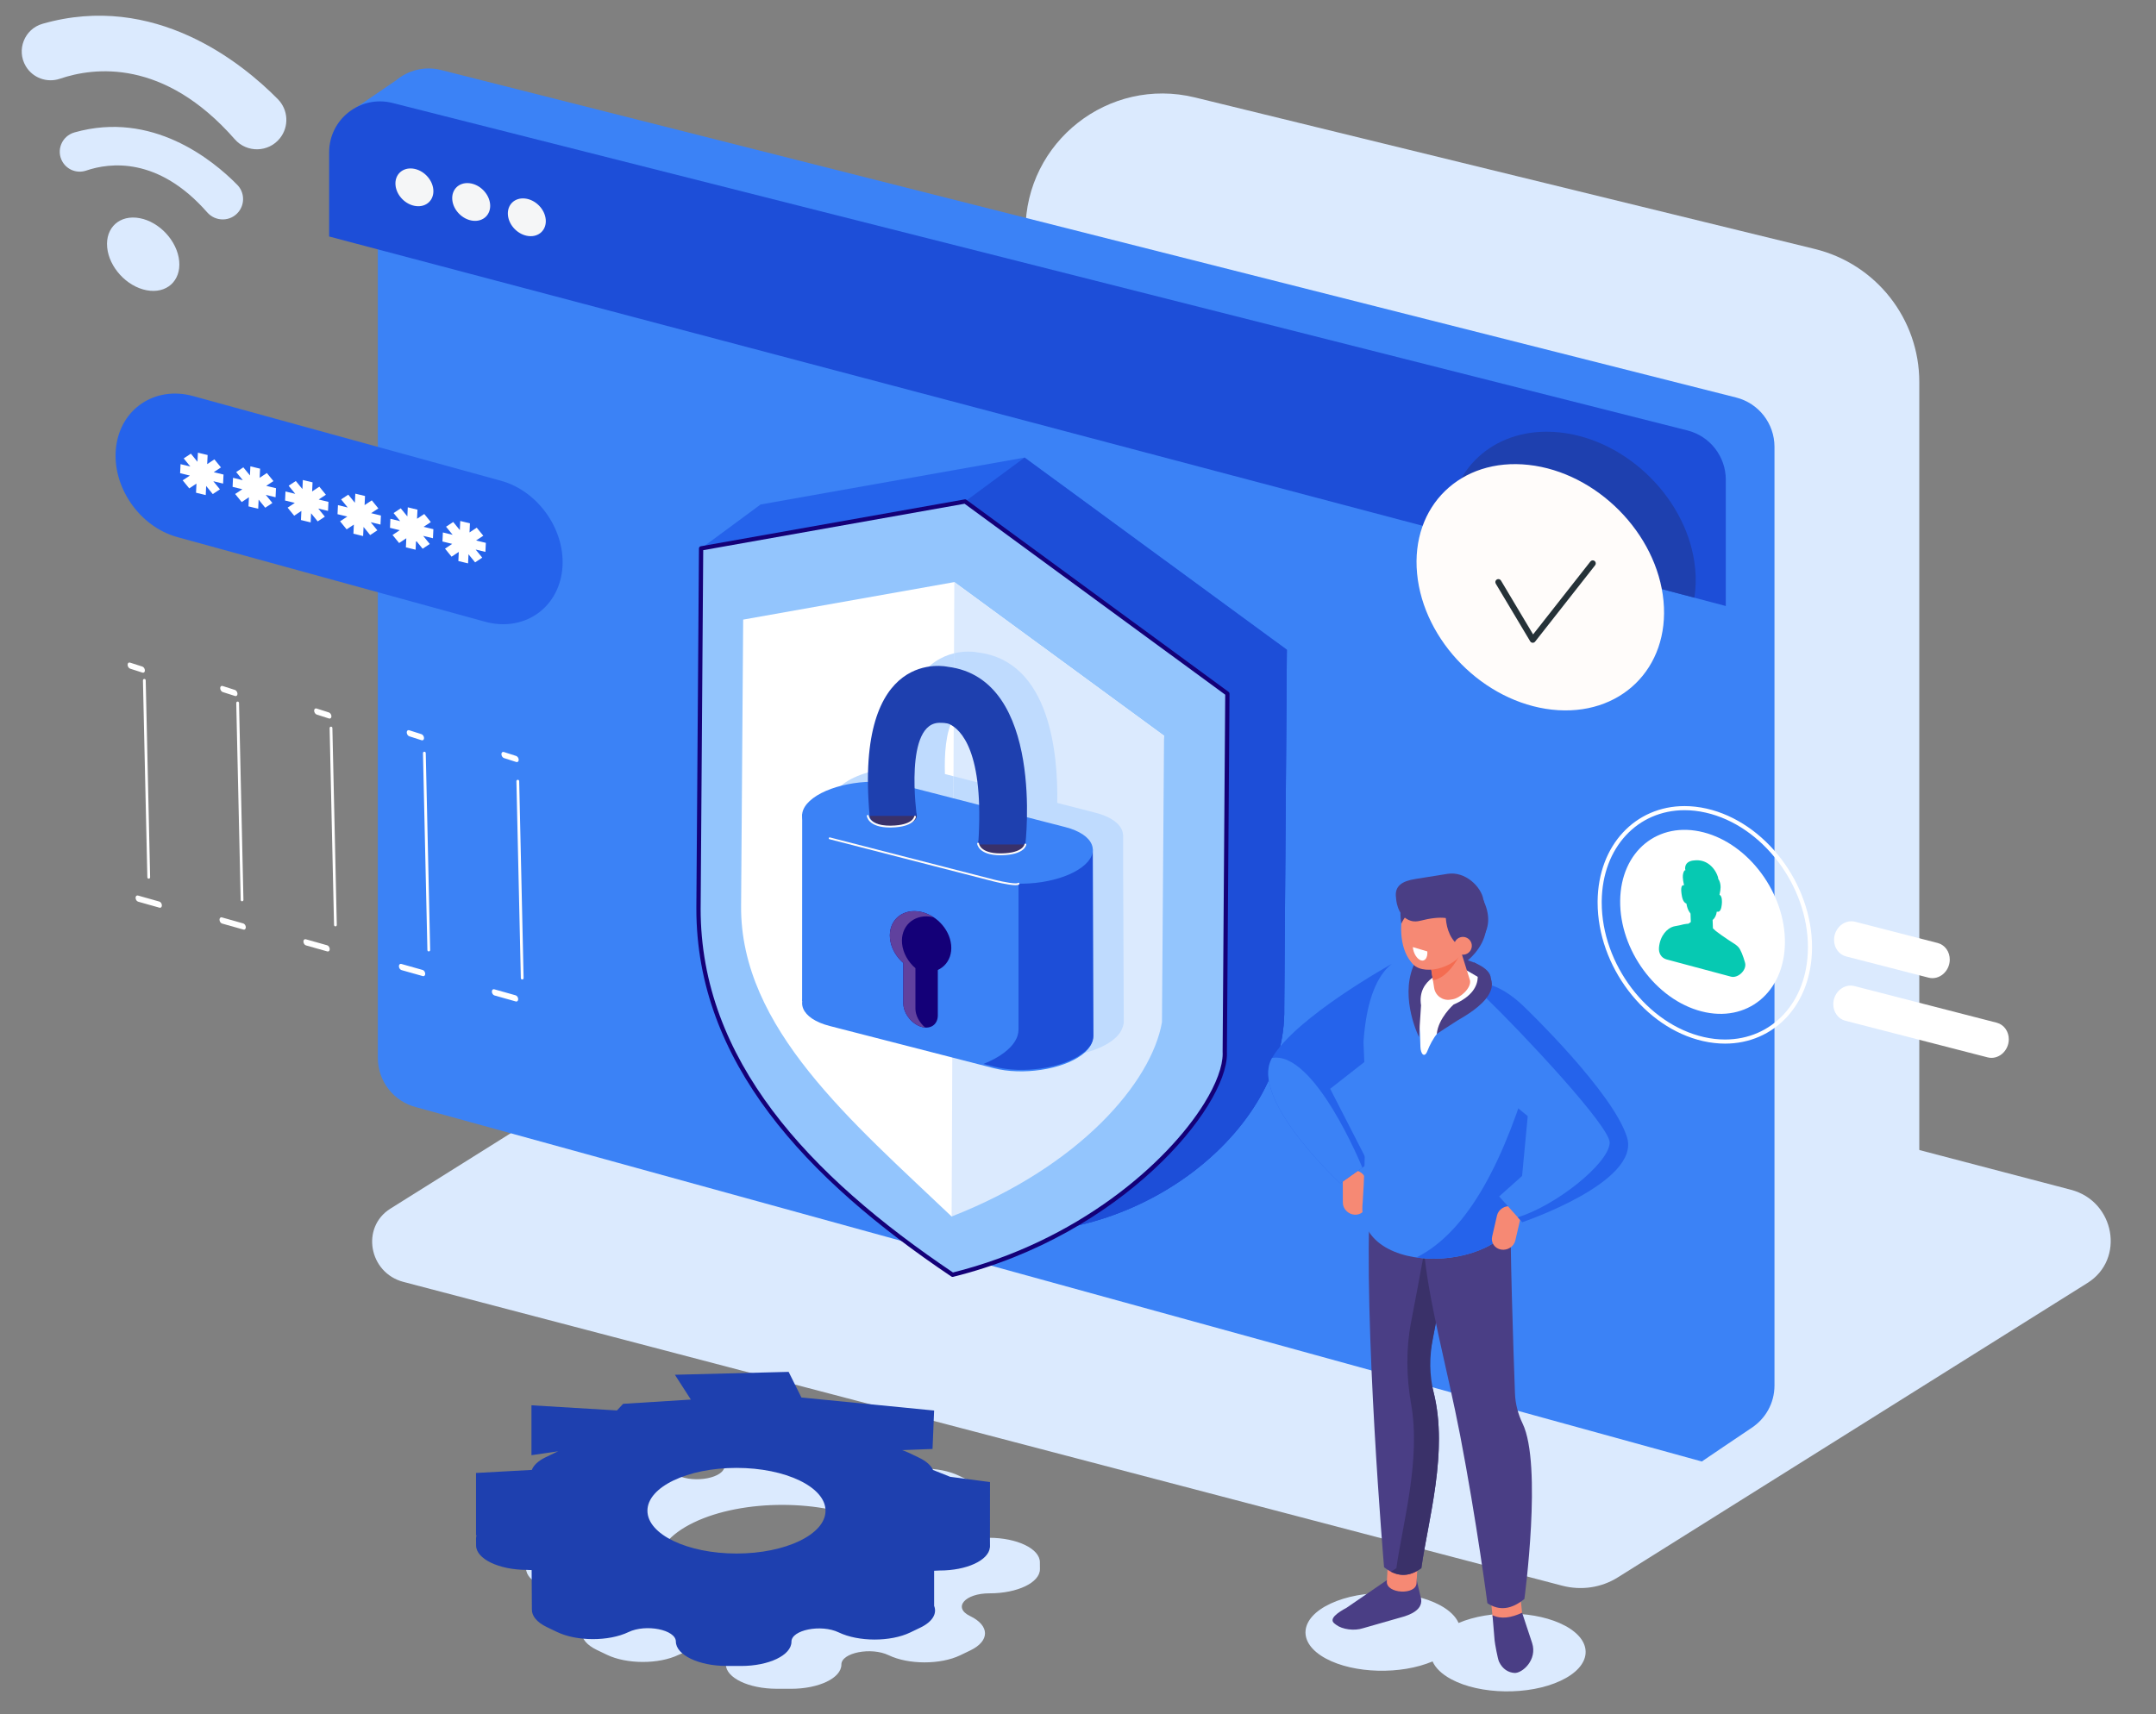 <?xml version="1.0" encoding="UTF-8"?>
<svg width="1119px" height="890px" viewBox="0 0 1119 890" version="1.1" xmlns="http://www.w3.org/2000/svg" xmlns:xlink="http://www.w3.org/1999/xlink">
    <rect x="0" y="0" width="1119" height="890" fill="#808080" stroke="none"/>
    <title>Infrastructure</title>
    <g id="Artboard" stroke="none" stroke-width="1" fill="none" fill-rule="evenodd">
        <g id="iStock-1204381639" transform="translate(-1140, -270)" fill-rule="nonzero">
            <path d="M2136.147,318.529 L1672.24,431.961 L1672.24,805.29 C1672.24,851.393 1715.44,885.305 1760.227,874.354 L2081.933,795.69 C2113.76,787.909 2136.147,759.389 2136.147,726.626 L2136.147,318.529" id="path3" fill="#dbeafe" transform="translate(1904.193, 597.476) scale(-1, 1) rotate(-180) translate(-1904.193, -597.476)"></path>
            <path d="M1950.773,730.521 L1349.387,888.222 C1331.429,892.93 1327.208,916.591 1342.6,926.242 L1610.84,1094.441 L2214.867,936.05 C2237.693,930.065 2243.053,899.978 2223.48,887.707 L1979.627,734.799 C1971.12,729.467 1960.693,727.921 1950.773,730.521" id="path4" fill="#dbeafe" transform="translate(1784.325, 911.864) scale(-1, 1) rotate(-180) translate(-1784.325, -911.864)"></path>
            <path d="M2041.067,857.911 L1368.973,1027.921 C1360.32,1030.113 1351.787,1027.759 1345.587,1022.588 L1321.951,1006.461 L1336.107,987.204 L1336.107,515.056 C1336.107,502.972 1344.32,492.428 1356.027,489.464 L2023.267,305.54 C2023.267,305.54 2043.253,319.111 2049.173,323.04 C2056.213,327.713 2060.987,335.7 2060.987,345.045 L2060.987,832.319 C2060.987,844.404 2052.787,854.947 2041.067,857.911" id="path5" fill="#3b82f6" transform="translate(1691.469, 667.14) scale(-1, 1) rotate(-180) translate(-1691.469, -667.14)"></path>
            <path d="M2035.72,322.633 L2035.72,388.189 C2035.72,400.274 2027.507,410.817 2015.8,413.779 L1343.707,583.791 C1327.028,588.01 1310.835,575.403 1310.835,558.201 L1310.835,514.461 L2035.72,322.633" id="path10" fill="#1d4ed8" transform="translate(1673.277, 453.622) scale(-1, 1) rotate(-180) translate(-1673.277, -453.622)"></path>
            <path d="M1364.893,366.166 C1365.4,360.784 1361.427,356.908 1356.013,357.511 C1350.587,358.114 1345.787,362.964 1345.28,368.346 C1344.76,373.728 1348.747,377.603 1354.16,377.002 C1359.573,376.399 1364.387,371.548 1364.893,366.166" id="path14" fill="#F5F6F7" transform="translate(1355.086, 367.256) scale(-1, 1) rotate(-180) translate(-1355.086, -367.256)"></path>
            <path d="M1394.373,373.765 C1394.88,368.384 1390.893,364.509 1385.48,365.111 C1380.067,365.712 1375.253,370.564 1374.747,375.945 C1374.24,381.328 1378.213,385.203 1383.64,384.601 C1389.053,383.999 1393.853,379.148 1394.373,373.765" id="path15" fill="#F5F6F7" transform="translate(1384.56, 374.856) scale(-1, 1) rotate(-180) translate(-1384.56, -374.856)"></path>
            <path d="M1423.24,381.719 C1423.76,376.336 1419.773,372.461 1414.36,373.063 C1408.947,373.665 1404.133,378.516 1403.627,383.897 C1403.12,389.28 1407.093,393.155 1412.507,392.553 C1417.933,391.951 1422.733,387.1 1423.24,381.719" id="path16" fill="#F5F6F7" transform="translate(1413.434, 382.808) scale(-1, 1) rotate(-180) translate(-1413.434, -382.808)"></path>
            <path d="M1233.004,398.412 C1233.976,388.08 1226.395,381.3 1216.073,383.268 C1205.751,385.236 1196.595,395.207 1195.624,405.538 C1194.653,415.87 1202.233,422.65 1212.555,420.683 C1222.877,418.715 1232.032,408.744 1233.004,398.412" id="path79" fill="#dbeafe" transform="translate(1214.314, 401.976) scale(-1, 1) rotate(-180) translate(-1214.314, -401.976)"></path>
            <path d="M1184.743,361.248 C1196.904,365.395 1222.023,368.622 1247.537,339.559 C1251.916,334.572 1259.697,334.66 1263.84,339.843 C1267.188,344.028 1266.889,350.054 1263.129,353.871 C1250.292,366.904 1218.885,392.471 1178.66,381.059 C1172.065,379.19 1168.964,371.648 1172.467,365.755 C1174.976,361.531 1180.092,359.664 1184.743,361.248" id="path80" fill="#dbeafe" transform="translate(1218.586, 359.902) scale(-1, 1) rotate(-180) translate(-1218.586, -359.902)"></path>
            <path d="M1171.132,314.796 C1188.712,320.781 1224.999,325.415 1261.843,283.372 C1268.116,276.212 1279.336,276.451 1285.28,283.885 C1290.128,289.948 1289.651,298.663 1284.201,304.191 C1265.612,323.047 1220.205,359.945 1162.076,343.313 C1152.668,340.62 1148.384,329.704 1153.384,321.291 C1157.011,315.187 1164.411,312.507 1171.132,314.796" id="path81" fill="#dbeafe" transform="translate(1219.949, 312.831) scale(-1, 1) rotate(-180) translate(-1219.949, -312.831)"></path>
            <path d="M1650.587,508.622 C1580.547,533.232 1532.84,620.264 1533.413,699.509 L1503.893,862.673 L1534.76,885.462 L1671.773,909.814 L1807.893,810.064 L1806.547,624.109 C1807.893,559.132 1728.427,498.725 1650.587,508.622" id="path82" fill="#2563eb" transform="translate(1655.893, 708.684) scale(-1, 1) rotate(-180) translate(-1655.893, -708.684)"></path>
            <path d="M1650.587,508.622 C1580.547,533.232 1532.84,620.264 1533.413,699.509 L1640.907,887.024 L1671.773,909.814 L1807.893,810.064 L1806.547,624.109 C1807.893,559.132 1728.427,498.725 1650.587,508.622" id="path83" fill="#1d4ed8" transform="translate(1670.651, 708.684) scale(-1, 1) rotate(-180) translate(-1670.651, -708.684)"></path>
            <path d="M1650.587,608.373 C1580.547,632.982 1532.84,720.014 1533.413,799.26 L1777.027,887.024 L1807.893,909.814 L1806.547,723.86 C1807.893,658.882 1728.427,598.476 1650.587,608.373" id="path84" fill="#1d4ed8" transform="translate(1670.651, 758.559) scale(-1, 1) rotate(-180) translate(-1670.651, -758.559)"></path>
            <path d="M1634.4,530.344 C1558.293,581.477 1501.96,642.256 1502.547,721.503 L1503.893,907.455 L1640.907,931.805 L1777.027,832.055 L1775.68,646.103 C1777.027,619.481 1723.067,552.335 1634.4,530.344" id="path85" fill="#93c5fd" transform="translate(1639.784, 731.075) scale(-1, 1) rotate(-180) translate(-1639.784, -731.075)"></path>
            <path d="M1634.4,530.342 L1635.027,531.265 C1597.227,556.658 1564.347,584.417 1540.96,615.569 C1517.573,646.728 1503.653,681.241 1503.64,720.301 C1503.64,720.698 1503.64,721.094 1503.653,721.49 L1504.987,906.522 L1640.627,930.628 L1775.907,831.494 L1774.56,646.109 L1774.56,646.045 C1774.587,645.74 1774.587,645.426 1774.587,645.106 C1774.6,638.649 1771.347,629.542 1765,619.313 C1755.48,603.953 1739.107,586.012 1716.947,569.91 C1694.787,553.805 1666.827,539.528 1634.133,531.42 L1634.4,530.342 L1635.027,531.265 L1634.4,530.342 L1634.667,529.266 C1678.667,540.178 1714.147,562.146 1738.653,584.833 C1750.907,596.178 1760.413,607.702 1766.88,618.144 C1773.347,628.594 1776.8,637.934 1776.813,645.106 C1776.813,645.462 1776.8,645.812 1776.787,646.157 L1775.68,646.101 L1776.787,646.093 L1778.133,832.045 C1778.133,832.401 1777.96,832.738 1777.68,832.949 L1641.56,932.7 C1641.32,932.88 1641.013,932.95 1640.707,932.897 L1503.693,908.546 C1503.173,908.452 1502.787,907.997 1502.773,907.461 L1501.427,721.509 C1501.427,721.106 1501.427,720.702 1501.427,720.301 C1501.427,680.7 1515.573,645.673 1539.187,614.236 C1562.8,582.793 1595.867,554.902 1633.787,529.421 C1634.04,529.248 1634.36,529.19 1634.667,529.266 L1634.4,530.342" id="path86" fill="#140078" transform="translate(1639.78, 731.074) scale(-1, 1) rotate(-180) translate(-1639.78, -731.074)"></path>
            <path d="M1633.907,572.195 C1582.547,621.164 1524.187,669.984 1524.64,733.361 L1525.72,882.077 L1635.307,901.552 L1744.16,821.777 L1725.467,726.321 C1725,662.944 1633.907,572.195 1633.907,572.195" id="path87" fill="#FFFFFF" transform="translate(1634.399, 736.873) scale(-1, 1) rotate(-180) translate(-1634.399, -736.873)"></path>
            <path d="M1633.907,572.195 L1635.307,901.552 L1744.16,821.777 L1743.08,673.059 C1737.64,642.032 1700.693,598.36 1633.907,572.195" id="path88" fill="#dbeafe" transform="translate(1689.033, 736.873) scale(-1, 1) rotate(-180) translate(-1689.033, -736.873)"></path>
            <path d="M2019.4,494.124 L1891.653,527.928 C1890.907,558.315 1912.56,580.291 1942.707,580.291 C1945.04,580.291 1947.427,580.159 1949.853,579.888 C1985.173,575.964 2016.493,544.34 2019.813,509.253 C2020.32,503.964 2020.16,498.9 2019.4,494.124" id="path92" fill="#1e40af" transform="translate(1955.87, 537.207) scale(-1, 1) rotate(-180) translate(-1955.87, -537.207)"></path>
            <path d="M1634.307,609.168 L1586.333,621.509 C1576.387,624.068 1571.387,629.084 1572.147,634.401 L1572.04,634.413 L1572.067,730.465 C1572.067,730.701 1572.067,730.94 1572.08,731.18 L1572.08,731.455 L1572.107,731.452 C1572.36,734.239 1574.173,737.121 1577.747,739.792 C1584.333,744.721 1595.267,747.744 1606.2,748.24 C1605.96,792.461 1622.88,804.576 1635.147,807.553 L1635,773.828 C1630.747,767.019 1630.12,754.655 1630.427,744.884 L1634.88,743.739 L1634.307,609.168" id="path93" fill="#bfdbfe" transform="translate(1603.593, 708.361) scale(-1, 1) rotate(-180) translate(-1603.593, -708.361)"></path>
            <path d="M1685.6,608.284 C1680.68,608.284 1675.853,608.813 1671.493,609.933 L1634.307,619.5 L1634.88,754.071 L1663.907,746.603 C1662.933,778.139 1653.213,786.203 1648.693,788.46 C1647.267,789.171 1644.893,789.221 1644.24,789.221 C1644.133,789.221 1644.08,789.22 1644.08,789.22 C1643.853,789.232 1643.64,789.239 1643.44,789.239 C1639.68,789.239 1636.96,787.283 1635,784.16 L1635.147,817.885 C1637.947,818.567 1640.52,818.769 1642.573,818.769 C1645.627,818.769 1647.573,818.324 1647.573,818.324 C1685.253,813.744 1689.187,764.923 1688.733,740.217 L1708.627,735.101 C1717.76,732.748 1722.733,728.315 1722.893,723.48 L1722.92,723.479 L1722.92,709.245 L1723.253,626.673 L1723.24,626.673 C1723.253,625.465 1722.947,624.233 1722.36,623.003 C1721.547,620.908 1719.867,618.805 1717.213,616.819 C1709.973,611.413 1697.547,608.284 1685.6,608.284" id="path94" fill="#bfdbfe" transform="translate(1678.78, 713.527) scale(-1, 1) rotate(-180) translate(-1678.78, -713.527)"></path>
            <path d="M2003.387,567.776 C2006.707,532.69 1980.773,507.429 1945.453,511.353 C1910.133,515.278 1878.813,546.901 1875.493,581.988 C1872.16,617.073 1898.107,642.334 1933.413,638.409 C1968.733,634.485 2000.067,602.861 2003.387,567.776" id="path95" fill="#FFFCFA" transform="translate(1939.439, 574.881) scale(-1, 1) rotate(-180) translate(-1939.439, -574.881)"></path>
            <path d="M2066.4,737.573 C2066.093,711.908 2046.707,696.029 2023.107,702.109 C1999.493,708.189 1980.6,733.921 1980.893,759.588 C1981.2,785.253 2000.587,801.132 2024.2,795.052 C2047.813,788.972 2066.707,763.239 2066.4,737.573" id="path116" fill="#FFFFFF" transform="translate(2023.647, 748.581) scale(-1, 1) rotate(-180) translate(-2023.647, -748.581)"></path>
            <path d="M2033.24,754.173 C2033.227,754.002 2033.2,753.849 2033.187,753.729 C2033.2,753.864 2033.227,754.014 2033.24,754.173 Z M2038.387,716.742 C2042.107,715.746 2046.733,720.261 2045.72,723.928 C2044.733,727.489 2043.44,730.738 2042.32,732.006 C2041.307,733.141 2040.053,733.904 2038.96,734.576 C2037.827,735.268 2036.36,736.286 2034.933,737.272 C2034.453,737.601 2033.973,737.933 2033.493,738.256 L2030.613,740.368 C2030.187,740.77 2029.76,741.173 2029.32,741.574 L2029.027,741.853 C2029,742.044 2029.013,742.264 2029.013,742.441 C2028.973,743.685 2028.92,744.926 2028.88,746.169 C2030.067,747.101 2030.8,748.646 2031.04,750.486 C2032.987,749.924 2033.44,752.445 2033.64,754.196 C2033.773,755.44 2033.96,758.529 2032.453,759.249 C2032.493,759.45 2032.52,759.641 2032.56,759.812 C2032.8,760.874 2033,761.965 2033.013,763.126 C2033.013,764.286 2032.813,765.529 2032.293,766.665 C2032.173,766.929 2032.013,767.205 2031.813,767.388 C2031.84,767.789 2031.72,768.269 2031.573,768.689 C2030.467,771.976 2028.187,774.561 2025.8,775.874 C2023.413,777.189 2020.933,777.361 2018.613,777.009 C2016.92,776.748 2014.653,775.884 2014.6,773.022 C2014.587,772.65 2014.667,772.314 2014.8,772.006 C2014.467,772.062 2014.227,771.797 2014.053,771.509 C2013.56,770.644 2013.387,769.501 2013.413,768.33 C2013.44,767.16 2013.667,765.953 2013.933,764.758 C2013.973,764.574 2014.013,764.368 2014.053,764.156 C2012.187,764.681 2012.533,761.132 2012.747,759.694 C2012.987,757.904 2013.52,755.257 2015.28,754.686 C2015.413,753.889 2015.573,753.097 2015.853,752.329 C2016.24,751.204 2016.787,750.262 2017.427,749.438 L2017.413,749.388 C2017.453,748.112 2017.493,746.836 2017.547,745.56 C2017.547,745.452 2017.573,745.249 2017.573,745.118 L2017.187,744.849 C2016.907,744.646 2016.64,744.445 2016.373,744.242 L2016.36,744.254 L2015.6,744.15 L2015.6,744.17 L2015.413,744.154 C2014.92,744.113 2014.4,744.024 2013.893,743.916 L2013.827,743.908 L2013.827,743.904 C2013.173,743.765 2012.507,743.594 2011.867,743.422 C2010.693,743.113 2009.507,743.044 2008.36,742.7 C2005.507,741.842 2001.64,738.304 2001.04,731.873 C2000.773,728.86 2002.267,726.468 2004.92,725.697 L2038.387,716.742" id="path117" fill="#06C9B2" transform="translate(2023.436, 746.885) scale(-1, 1) rotate(-180) translate(-2023.436, -746.885)"></path>
            <path d="M2145.693,766.532 L2102.88,777.556 C2097.427,778.962 2091.973,774.352 2091.907,768.263 C2091.853,764.088 2094.413,760.522 2098.16,759.558 L2140.973,748.535 C2146.44,747.128 2151.88,751.738 2151.96,757.827 C2152,762.002 2149.44,765.568 2145.693,766.532" id="path118" fill="#FFFFFF" transform="translate(2121.933, 763.045) scale(-1, 1) rotate(-180) translate(-2121.933, -763.045)"></path>
            <path d="M2091.506,809.646 L2091.506,809.646 C2091.467,805.471 2094.027,801.903 2097.773,800.94 L2171.613,781.927 C2177.08,780.52 2182.52,785.128 2182.6,791.219 C2182.64,795.392 2180.08,798.96 2176.333,799.924 L2102.493,818.938 C2097.027,820.343 2091.587,815.734 2091.506,809.646" id="path119" fill="#FFFFFF" transform="translate(2137.053, 800.432) scale(-1, 1) rotate(-180) translate(-2137.053, -800.432)"></path>
            <path d="M2079.4,737.771 L2078.333,737.784 C2078.173,723.723 2073.453,711.937 2065.773,703.667 C2058.107,695.397 2047.48,690.617 2035.347,690.613 C2031.8,690.613 2028.133,691.023 2024.373,691.875 C2009.707,695.193 1996.427,704.64 1986.827,717.288 C1977.227,729.932 1971.32,745.755 1971.32,761.732 C1971.32,761.987 1971.32,762.24 1971.32,762.492 C1971.493,776.555 1976.213,788.34 1983.88,796.612 C1991.56,804.881 2002.187,809.66 2014.32,809.664 C2017.853,809.664 2021.533,809.256 2025.293,808.403 C2039.96,805.084 2053.227,795.637 2062.84,782.989 C2072.44,770.345 2078.347,754.525 2078.347,738.548 C2078.347,738.295 2078.347,738.039 2078.333,737.781 L2079.4,737.771 L2080.467,737.76 C2080.48,738.021 2080.48,738.284 2080.48,738.548 C2080.48,755.053 2074.4,771.291 2064.533,784.28 C2054.667,797.265 2041.013,807.025 2025.76,810.483 C2021.853,811.369 2018.027,811.797 2014.32,811.797 C2001.613,811.801 1990.373,806.76 1982.32,798.063 C1974.253,789.367 1969.36,777.04 1969.187,762.519 C1969.187,762.257 1969.187,761.993 1969.187,761.732 C1969.187,745.225 1975.267,728.987 1985.133,715.997 C1994.987,703.012 2008.653,693.252 2023.893,689.795 C2027.813,688.908 2031.64,688.48 2035.347,688.48 C2048.04,688.476 2059.28,693.517 2067.347,702.215 C2075.413,710.911 2080.307,723.237 2080.467,737.759 L2079.4,737.771" id="path120" fill="#FFFFFF" transform="translate(2024.833, 750.139) scale(-1, 1) rotate(-180) translate(-2024.833, -750.139)"></path>
            <path d="M1500.44,1060.513 C1474.907,1072.789 1474.773,1092.629 1500.147,1104.829 C1525.52,1117.028 1566.773,1116.965 1592.307,1104.689 C1617.827,1092.415 1617.96,1072.575 1592.587,1060.376 C1567.227,1048.176 1525.96,1048.239 1500.44,1060.513 Z M1643.48,1056.232 L1643.48,1056.232 C1634.4,1060.601 1640.76,1068.04 1653.573,1068.02 C1668.08,1067.999 1679.8,1073.633 1679.747,1080.608 L1679.72,1084.196 C1679.68,1091.169 1667.893,1096.84 1653.387,1096.861 C1640.573,1096.881 1634.107,1104.339 1643.147,1108.68 C1653.36,1113.596 1653.307,1121.591 1643.027,1126.537 L1637.733,1129.083 C1627.44,1134.028 1610.827,1134.055 1600.6,1129.139 L1600.6,1129.137 C1591.573,1124.796 1576.067,1127.904 1576.027,1134.065 C1575.973,1141.039 1564.187,1146.709 1549.68,1146.732 L1542.213,1146.741 C1527.72,1146.764 1516,1141.128 1516.04,1134.156 C1516.08,1127.996 1500.613,1124.933 1491.533,1129.303 C1481.24,1134.249 1464.613,1134.275 1454.4,1129.359 L1449.133,1126.829 C1438.92,1121.913 1438.973,1113.919 1449.253,1108.972 C1458.333,1104.604 1451.973,1097.165 1439.16,1097.184 C1424.667,1097.207 1412.947,1091.571 1412.987,1084.597 L1413.013,1081.009 C1413.053,1074.036 1424.853,1068.365 1439.347,1068.343 L1439.347,1068.343 C1452.16,1068.324 1458.627,1060.867 1449.6,1056.524 L1449.6,1056.524 C1439.373,1051.609 1439.427,1043.615 1449.707,1038.668 L1455,1036.121 C1465.293,1031.176 1481.92,1031.151 1492.133,1036.065 C1501.173,1040.408 1516.68,1037.3 1516.72,1031.14 C1516.76,1024.167 1528.547,1018.497 1543.053,1018.475 L1550.52,1018.463 C1565.013,1018.441 1576.733,1024.076 1576.693,1031.051 C1576.653,1037.211 1592.12,1040.272 1601.2,1035.903 L1601.213,1035.901 C1611.493,1030.955 1628.12,1030.931 1638.333,1035.845 L1643.6,1038.376 C1653.827,1043.291 1653.773,1051.287 1643.48,1056.232" id="path121" fill="#dbeafe" transform="translate(1546.367, 1082.602) scale(-1, 1) rotate(-180) translate(-1546.367, -1082.602)"></path>
            <path d="M1522.253,1040.585 C1496.72,1040.585 1476.027,1050.536 1476.027,1062.812 C1476.027,1075.087 1496.72,1085.039 1522.253,1085.039 C1547.773,1085.039 1568.467,1075.087 1568.467,1062.812 C1568.467,1050.536 1547.773,1040.585 1522.253,1040.585 L1522.253,1040.585 Z M1653.8,1047.973 L1653.827,1077.684 L1633.147,1080.415 L1624.253,1083.963 C1623.213,1086.276 1620.84,1088.481 1617.107,1090.283 L1611.813,1092.828 C1610.68,1093.369 1609.467,1093.841 1608.213,1094.264 L1624,1094.872 L1624.827,1114.816 L1555.947,1121.58 L1549.32,1134.893 L1490.28,1133.393 L1498.56,1120.511 C1483.173,1119.556 1463.427,1118.307 1463.427,1118.307 L1460.2,1114.864 C1453.853,1115.213 1415.84,1117.537 1415.84,1117.537 L1415.84,1091.633 L1429.747,1093.656 C1429.32,1093.475 1428.88,1093.3 1428.48,1093.104 L1423.213,1090.573 C1419.333,1088.712 1416.947,1086.407 1416.027,1083.993 L1387.066,1082.409 L1387.066,1050.096 L1387.32,1050.047 C1387.16,1049.488 1387.053,1048.923 1387.066,1048.344 L1387.093,1044.755 C1387.133,1037.781 1398.92,1032.111 1413.427,1032.088 L1413.427,1032.088 C1414.293,1032.087 1415.12,1032.049 1415.933,1031.984 L1416.053,1011.629 L1416.067,1011.629 C1415.933,1008.305 1418.493,1004.957 1423.787,1002.412 L1429.08,999.867 C1439.373,994.921 1455.987,994.896 1466.213,999.811 C1475.24,1004.153 1490.747,1001.045 1490.787,994.885 C1490.84,987.912 1502.627,982.241 1517.133,982.22 L1524.587,982.208 C1539.093,982.187 1550.813,987.823 1550.773,994.796 C1550.733,1000.956 1566.2,1004.017 1575.28,999.648 L1575.28,999.648 C1585.573,994.701 1602.2,994.677 1612.413,999.592 L1617.68,1002.121 C1624.04,1005.184 1626.427,1009.441 1624.827,1013.412 L1624.827,1013.412 L1624.827,1031.639 C1625.733,1031.72 1626.667,1031.768 1627.653,1031.767 C1641.693,1031.744 1653.08,1037.028 1653.76,1043.691 L1653.8,1043.697 L1653.8,1044.044 L1653.827,1044.352 L1653.8,1047.941 L1653.8,1047.973" id="path122" fill="#1e40af" transform="translate(1520.446, 1058.551) scale(-1, 1) rotate(-180) translate(-1520.446, -1058.551)"></path>
            <path d="M1843.08,877.56 L1843.08,877.56 C1839.72,877.761 1836.973,880.581 1836.96,883.824 L1836.933,895.095 C1836.933,898.333 1839.667,900.819 1843.013,900.617 C1846.373,900.415 1849.12,897.595 1849.12,894.352 L1849.147,883.083 C1849.16,879.843 1846.427,877.359 1843.08,877.56" id="path133" fill="#f68974" transform="translate(1843.04, 889.089) scale(-1, 1) rotate(-180) translate(-1843.04, -889.089)"></path>
            <path d="M1862.253,884.327 C1862.253,884.327 1812.36,856.691 1800.213,835.563 C1788.08,814.435 1835.587,770.492 1835.587,770.492 L1850.227,780.884 L1830.387,819.569 L1870.067,850.645 L1862.253,884.327" id="path134" fill="#2563eb" transform="translate(1834.148, 827.409) scale(-1, 1) rotate(-180) translate(-1834.148, -827.409)"></path>
            <path d="M1952.387,1131.047 C1937.8,1138.921 1913.4,1139.5 1897.027,1132.524 C1895.56,1135.873 1892.36,1139.067 1887.387,1141.749 C1872.373,1149.86 1846.947,1150.232 1830.587,1142.583 C1814.227,1134.933 1813.147,1122.157 1828.16,1114.048 C1842.747,1106.173 1867.147,1105.595 1883.52,1112.569 C1885,1109.221 1888.187,1106.027 1893.16,1103.344 C1908.173,1095.233 1933.613,1094.861 1949.96,1102.511 C1966.32,1110.161 1967.4,1122.937 1952.387,1131.047" id="path135" fill="#dbeafe" transform="translate(1890.273, 1122.547) scale(-1, 1) rotate(-180) translate(-1890.273, -1122.547)"></path>
            <path d="M1901.84,786.005 C1901.84,786.005 1913.773,782.685 1913.76,776.559 C1913.747,770.433 1912.587,764.783 1912.587,764.783 L1872.467,773.233 L1876.627,789.793 L1901.84,786.005" id="path136" fill="#4A3E85" transform="translate(1893.113, 777.288) scale(-1, 1) rotate(-180) translate(-1893.113, -777.288)"></path>
            <path d="M1838.96,1099.936 L1861.147,1115.154 C1864.48,1116.231 1868.48,1116.447 1873.053,1115.107 C1875.107,1114.507 1875.48,1116.046 1875.307,1114.119 L1877.227,1105.952 C1879.093,1100.487 1874.773,1097.198 1868.52,1095.31 L1847.307,1089.243 C1842.907,1087.82 1836.72,1088.62 1833.533,1091.023 L1832.64,1091.703 C1829.467,1094.104 1834.253,1097.392 1838.96,1099.936" id="path137" fill="#4A3E85" transform="translate(1854.64, 1102.288) scale(-1, 1) rotate(-180) translate(-1854.64, -1102.288)"></path>
            <path d="M1875.2,1074.831 C1874.84,1068.499 1859.44,1069.375 1859.8,1075.707 L1860.973,1096.283 L1876.373,1095.408 L1875.2,1074.831" id="path138" fill="#f68974" transform="translate(1868.083, 1083.39) scale(-1, 1) rotate(-180) translate(-1868.083, -1083.39)"></path>
            <path d="M1877.693,879.323 C1871.213,874.507 1864.76,874.708 1858.347,879.833 C1858.347,879.833 1847.52,1007.085 1851.12,1072.441 L1899.667,1087.597 C1893.573,1047.524 1880.36,981.721 1880.36,981.721 C1894.44,948.737 1881.747,907.92 1877.693,879.323" id="path139" fill="#4A3E85" transform="translate(1875.027, 981.721) scale(-1, 1) rotate(-180) translate(-1875.027, -981.721)"></path>
            <path d="M1899.667,1087.595 L1886.053,1083.346 C1882.32,1059.603 1876.52,1028.564 1872.373,1007.066 C1869.68,993.058 1869.92,978.719 1872.373,964.667 C1877.493,935.469 1868.12,903.153 1864.733,879.321 C1863.773,878.607 1862.813,878.018 1861.853,877.523 C1867.12,874.803 1872.387,875.382 1877.693,879.321 C1881.293,904.742 1891.72,939.815 1884.107,970.462 C1881.84,979.595 1881.853,989.143 1883.653,998.381 C1887.96,1020.543 1895.493,1060.118 1899.667,1087.595" id="path140" fill="#3A3169" transform="translate(1880.76, 981.72) scale(-1, 1) rotate(-180) translate(-1880.76, -981.72)"></path>
            <path d="M1930.04,1092.906 C1930.693,1086.598 1915.347,1085.012 1914.693,1091.319 L1912.573,1111.819 L1927.92,1113.406 L1930.04,1092.906" id="path141" fill="#f68974" transform="translate(1921.317, 1100.357) scale(-1, 1) rotate(-180) translate(-1921.317, -1100.357)"></path>
            <path d="M1931.187,895.941 C1924.587,890.55 1918.173,889.613 1911.973,893.746 C1911.973,893.746 1906.467,936.01 1897.813,981.022 C1891.107,1015.862 1881.187,1050.856 1878.907,1078.588 L1924.013,1104.873 C1923.613,1080.225 1925.44,1025.968 1926.293,1002.692 C1926.493,997.253 1927.867,991.95 1930.24,987.056 C1940.6,965.733 1931.187,895.941 1931.187,895.941" id="path142" fill="#4A3E85" transform="translate(1907.005, 998.024) scale(-1, 1) rotate(-180) translate(-1907.005, -998.024)"></path>
            <path d="M1847.267,795.447 C1848.813,817.882 1849.08,850.35 1847.667,878.531 C1850.347,917.234 1865.947,930.547 1889.72,919.967 L1899.613,916.597 C1927.947,898.711 1942.947,898.475 1935.533,867.694 L1928.56,793.882 C1926.133,758.738 1842.547,754.261 1847.267,795.447" id="path143" fill="#3b82f6" transform="translate(1892.245, 844.748) scale(-1, 1) rotate(-180) translate(-1892.245, -844.748)"></path>
            <path d="M1935.533,923.465 L1928.56,849.653 C1927.147,829.158 1898.12,819.093 1875.12,822.43 C1902.36,836.078 1921.16,873.529 1935.533,923.465" id="path144" fill="#2563eb" transform="translate(1905.327, 872.633) scale(-1, 1) rotate(-180) translate(-1905.327, -872.633)"></path>
            <path d="M1911.44,799.723 C1911.44,799.723 1912.213,789.022 1896.107,781.366 C1887.8,777.415 1883.253,770.003 1880.8,763.753 C1879.36,760.102 1877.32,762.131 1877.213,766.109 C1876.933,776.455 1876.813,779.461 1875.267,787.223 C1872.76,799.782 1879.493,817.545 1880.173,817.625 C1880.853,817.706 1911.44,799.723 1911.44,799.723" id="path145" fill="#FFFFFF" transform="translate(1893.078, 789.734) scale(-1, 1) rotate(-180) translate(-1893.078, -789.734)"></path>
            <path d="M1890.467,798.926 C1890.467,798.926 1875.333,795.492 1877.547,781.338 L1876.48,764.886 C1876.48,764.886 1866.653,784.469 1873.453,801.441 C1880.253,818.412 1890.467,798.926 1890.467,798.926" id="path146" fill="#4A3E85" transform="translate(1880.761, 786.635) scale(-1, 1) rotate(-180) translate(-1880.761, -786.635)"></path>
            <path d="M1883.827,742.287 C1883.827,742.287 1886.52,738.006 1888.24,737.139 C1889.947,736.273 1913.707,746.787 1911.4,766.365 C1909.933,778.763 1886.427,775.687 1886.427,775.687 L1883.827,742.287" id="path147" fill="#4A3E85" transform="translate(1897.692, 756.558) scale(-1, 1) rotate(-180) translate(-1897.692, -756.558)"></path>
            <path d="M1893.88,752.171 L1892.707,751.987 C1888.733,751.361 1884.973,754.099 1884.347,758.068 L1880.827,780.448 C1880.213,784.419 1882.947,788.176 1886.92,788.8 L1888.093,788.985 C1892.053,789.611 1895.813,786.873 1896.44,782.903 L1902.987,761.895 C1903.613,757.925 1897.853,752.795 1893.88,752.171" id="path148" fill="#f68974" transform="translate(1891.887, 770.486) scale(-1, 1) rotate(-180) translate(-1891.887, -770.486)"></path>
            <path d="M1882.733,770.073 C1882.733,770.073 1892.333,769.749 1898.693,778.864 C1898.693,778.864 1892.48,764.908 1883.72,763.816 L1882.733,770.073" id="path149" fill="#f46c51" transform="translate(1890.713, 771.34) scale(-1, 1) rotate(-180) translate(-1890.713, -771.34)"></path>
            <path d="M1888.773,736.83 C1884.027,727.459 1876.12,726.079 1871.12,733.747 C1866.107,741.414 1865.893,755.226 1870.627,764.594 C1875.373,773.963 1883.28,775.342 1888.28,767.675 C1893.293,760.008 1893.507,746.198 1888.773,736.83" id="path150" fill="#f68974" transform="translate(1879.7, 750.711) scale(-1, 1) rotate(-180) translate(-1879.7, -750.711)"></path>
            <path d="M1899.827,737.827 C1895.08,728.458 1877.547,724.072 1872.547,731.739 C1867.533,739.406 1873.533,756.048 1878.267,765.418 C1883.013,774.787 1890.92,776.167 1895.933,768.5 C1900.933,760.832 1904.56,747.195 1899.827,737.827" id="path151" fill="#f68974" transform="translate(1886.343, 750.635) scale(-1, 1) rotate(-180) translate(-1886.343, -750.635)"></path>
            <path d="M1890.827,750.369 C1890.827,750.369 1886.787,731.318 1901.64,725.536 C1901.64,725.536 1919.8,733.826 1908.933,753.582 C1899.36,770.994 1880.32,760.27 1880.32,760.27 L1890.827,750.369" id="path152" fill="#4A3E85" transform="translate(1896.359, 744.537) scale(-1, 1) rotate(-180) translate(-1896.359, -744.537)"></path>
            <path d="M1867.333,733.48 C1867.333,733.48 1870.173,741.54 1880.547,744.067 L1873.08,749.553 C1873.08,749.553 1864.8,748.48 1867.333,733.48" id="path153" fill="#4A3E85" transform="translate(1873.699, 741.517) scale(-1, 1) rotate(-180) translate(-1873.699, -741.517)"></path>
            <path d="M1897.72,723.486 C1894.813,728.312 1887.653,728.947 1877.12,726.256 C1875.52,725.847 1873.827,725.743 1872.24,726.231 C1864.827,728.515 1864.587,738.007 1864.587,738.007 C1863.56,744.435 1867.973,746.871 1874.4,747.904 L1891.147,750.592 C1900.627,752.167 1908.853,743.712 1909.893,737.284 L1910.213,736.21 C1911.253,729.78 1904.16,724.519 1897.72,723.486" id="path154" fill="#4A3E85" transform="translate(1887.377, 737.135) scale(-1, 1) rotate(-180) translate(-1887.377, -737.135)"></path>
            <path d="M1903.4,758.931 C1902.253,756.653 1899.467,755.741 1897.187,756.894 C1894.907,758.046 1894,760.827 1895.16,763.106 C1896.307,765.383 1899.093,766.295 1901.36,765.143 C1903.64,763.99 1904.56,761.209 1903.4,758.931" id="path155" fill="#f68974" transform="translate(1899.279, 761.018) scale(-1, 1) rotate(-180) translate(-1899.279, -761.018)"></path>
            <path d="M1914.627,1137.256 L1915.72,1124.209 C1915.84,1122.669 1917.347,1114.545 1918,1113.145 C1919.893,1109.1 1923.013,1107.473 1926.027,1107.266 C1930.027,1106.993 1938.053,1114.06 1935.187,1122.826 C1932.693,1130.469 1930,1138.522 1930,1138.522 C1924.36,1135.932 1919.12,1135.036 1914.627,1137.256" id="path156" fill="#4A3E85" transform="translate(1925.209, 1122.89) scale(-1, 1) rotate(-180) translate(-1925.209, -1122.89)"></path>
            <path d="M1877.533,761.802 L1877.533,761.802 C1875.453,762.421 1873.547,765.509 1873.28,768.699 L1880.8,766.461 C1881.067,763.269 1879.6,761.183 1877.533,761.802" id="path157" fill="#FFFFFF" transform="translate(1877.056, 765.196) scale(-1, 1) rotate(-180) translate(-1877.056, -765.196)"></path>
            <path d="M1919.133,896.271 L1919.133,896.271 C1922.44,895.72 1925.747,897.856 1926.48,901.016 L1929.027,911.996 C1929.747,915.152 1927.64,918.184 1924.333,918.733 C1921.013,919.284 1917.707,917.148 1916.973,913.988 L1914.44,903.008 C1913.707,899.852 1915.813,896.82 1919.133,896.271" id="path158" fill="#f68974" transform="translate(1921.731, 907.502) scale(-1, 1) rotate(-180) translate(-1921.731, -907.502)"></path>
            <path d="M1932.16,904.521 C1932.16,904.521 1977.347,861.079 1984.467,837.777 C1991.587,814.475 1930.053,793.741 1930.053,793.741 L1918.093,807.135 L1949.547,835.213 L1907.307,869.784 L1932.16,904.521" id="path159" fill="#3b82f6" transform="translate(1946.173, 849.131) scale(-1, 1) rotate(-180) translate(-1946.173, -849.131)"></path>
            <path d="M1927.747,784.129 L1930.053,781.541 C1930.053,781.541 1991.587,802.275 1984.467,825.577 C1977.347,848.879 1932.16,892.321 1932.16,892.321 C1926.413,898.092 1920.48,902.36 1914.307,904.521 L1911.44,897.849 C1929.6,880.256 1975.973,831.035 1975.467,822.697 C1974.8,811.727 1947.013,789.879 1927.747,784.129" id="path160" fill="#2563eb" transform="translate(1948.24, 843.031) scale(-1, 1) rotate(-180) translate(-1948.24, -843.031)"></path>
            <path d="M1904.8,806.783 C1904.8,806.783 1914.08,793.163 1894.427,784.7 C1894.427,784.7 1886.52,777.727 1885.707,769.44 C1885.707,769.44 1892.427,773.923 1896.307,776.347 C1900.187,778.769 1928.893,793.529 1904.8,806.783" id="path161" fill="#4A3E85" transform="translate(1900.02, 788.111) scale(-1, 1) rotate(-180) translate(-1900.02, -788.111)"></path>
            <path d="M1835.587,819.072 L1847.08,827.225 C1847.08,827.225 1822.36,888.092 1800.213,884.142 C1788.08,863.014 1835.587,819.072 1835.587,819.072" id="path162" fill="#3b82f6" transform="translate(1822.655, 851.699) scale(-1, 1) rotate(-180) translate(-1822.655, -851.699)"></path>
            <path d="M1655.773,774.898 L1570.613,796.806 C1555.68,800.647 1551.813,810.031 1562.013,817.661 C1572.227,825.29 1592.8,828.389 1607.733,824.546 L1692.893,802.639 C1707.827,798.798 1711.693,789.413 1701.48,781.783 C1691.28,774.154 1670.707,771.057 1655.773,774.898" id="path163" fill="#3b82f6" transform="translate(1631.752, 799.722) scale(-1, 1) rotate(-180) translate(-1631.752, -799.722)"></path>
            <polyline id="path164" fill="#3b82f6" transform="translate(1631.747, 750.634) scale(-1, 1) rotate(-180) translate(-1631.747, -750.634)" points="1556.347 808.573 1556.307 711.533 1707.187 692.695 1707.187 790.264 1556.347 808.573"></polyline>
            <path d="M1668.64,825.432 L1668.64,726.478 L1668.627,726.479 C1668.667,722.447 1666.213,718.218 1661,714.328 C1658.067,712.134 1654.48,710.219 1650.467,708.618 L1656.107,707.168 C1671.04,703.327 1691.613,706.426 1701.813,714.055 C1705.707,716.964 1707.547,720.128 1707.52,723.144 L1707.52,723.143 L1707.133,818.856 L1668.64,825.432" id="path165" fill="#1d4ed8" transform="translate(1678.993, 765.476) scale(-1, 1) rotate(-180) translate(-1678.993, -765.476)"></path>
            <path d="M1617.8,757.011 L1617.8,757.011 C1612.867,758.719 1608.84,764.145 1608.84,769.07 L1608.84,797.115 C1608.84,802.04 1612.867,804.673 1617.8,802.966 C1622.72,801.259 1626.747,795.833 1626.747,790.907 L1626.747,762.862 C1626.747,757.937 1622.72,755.303 1617.8,757.011" id="path166" fill="#140078" transform="translate(1617.793, 779.988) scale(-1, 1) rotate(-180) translate(-1617.793, -779.988)"></path>
            <path d="M1633.667,757.12 C1634.493,748.408 1628.053,742.135 1619.293,743.11 C1610.52,744.084 1602.733,751.938 1601.92,760.65 C1601.093,769.362 1607.533,775.634 1616.293,774.66 C1625.067,773.686 1632.853,765.834 1633.667,757.12" id="path167" fill="#140078" transform="translate(1617.793, 758.885) scale(-1, 1) rotate(-180) translate(-1617.793, -758.885)"></path>
            <path d="M1615.12,752.843 L1615.12,773.822 C1611.32,777.107 1608.653,781.732 1608.187,786.63 C1607.36,795.342 1613.813,801.615 1622.573,800.64 C1623.227,800.567 1623.88,800.444 1624.52,800.298 C1622.04,801.932 1619.227,803.036 1616.293,803.362 C1607.533,804.335 1601.093,798.063 1601.92,789.351 C1602.373,784.452 1605.04,779.828 1608.84,776.542 L1608.84,755.564 C1608.84,750.639 1612.867,745.214 1617.8,743.506 C1618.64,743.215 1619.44,743.058 1620.213,743.01 C1617.213,745.5 1615.12,749.298 1615.12,752.843" id="path168" fill="#60419E" transform="translate(1613.184, 773.236) scale(-1, 1) rotate(-180) translate(-1613.184, -773.236)"></path>
            <path d="M1655.773,677.472 L1570.613,699.381 C1555.68,703.222 1551.813,712.608 1562.013,720.234 C1572.227,727.864 1592.8,730.962 1607.733,727.121 L1692.893,705.214 C1707.827,701.372 1711.693,691.988 1701.48,684.358 C1691.28,676.73 1670.707,673.63 1655.773,677.472" id="path169" fill="#3b82f6" transform="translate(1631.752, 702.297) scale(-1, 1) rotate(-180) translate(-1631.752, -702.297)"></path>
            <path d="M1672.107,707.979 C1672.107,704.917 1666.64,702.436 1659.88,702.436 C1653.12,702.436 1647.64,704.917 1647.64,707.979 C1647.64,711.039 1653.12,713.52 1659.88,713.52 C1666.64,713.52 1672.107,711.039 1672.107,707.979" id="path170" fill="#3A3169" transform="translate(1659.873, 707.978) scale(-1, 1) rotate(-180) translate(-1659.873, -707.978)"></path>
            <path d="M1615.827,693.576 C1615.827,690.515 1610.347,688.035 1603.587,688.035 C1596.84,688.035 1591.36,690.515 1591.36,693.576 C1591.36,696.636 1596.84,699.119 1603.587,699.119 C1610.347,699.119 1615.827,696.636 1615.827,693.576" id="path171" fill="#3A3169" transform="translate(1603.593, 693.577) scale(-1, 1) rotate(-180) translate(-1603.593, -693.577)"></path>
            <path d="M1631.853,707.974 C1631.853,707.974 1583.333,719.086 1591.36,630.553 L1615.827,630.553 C1615.827,630.553 1608.907,679.989 1628.347,678.869 C1628.347,678.869 1631.307,678.938 1632.973,678.11 C1638.333,675.425 1651.08,664.539 1647.707,615.709 L1672.173,615.709 C1672.173,615.709 1682.507,701.817 1631.853,707.974" id="path172" fill="#1e40af" transform="translate(1631.752, 662.065) scale(-1, 1) rotate(-180) translate(-1631.752, -662.065)"></path>
            <path d="M1570.493,728.613 L1655.653,706.705 C1655.653,706.702 1657.6,706.212 1659.987,705.721 C1662.387,705.23 1665.213,704.736 1667.053,704.733 C1667.453,704.733 1667.813,704.757 1668.133,704.817 C1668.44,704.881 1668.72,704.968 1668.96,705.184 C1669.16,705.365 1669.16,705.668 1668.987,705.86 C1668.8,706.053 1668.493,706.062 1668.307,705.881 C1668.307,705.87 1668.173,705.797 1667.947,705.757 C1667.733,705.713 1667.413,705.69 1667.053,705.69 C1665.373,705.688 1662.547,706.172 1660.187,706.658 C1659,706.902 1657.92,707.145 1657.147,707.328 C1656.373,707.51 1655.893,707.632 1655.893,707.632 L1570.733,729.541 C1570.467,729.606 1570.213,729.452 1570.147,729.196 C1570.08,728.94 1570.227,728.678 1570.493,728.613" id="path173" fill="#FFFCFA" transform="translate(1619.622, 717.144) scale(-1, 1) rotate(-180) translate(-1619.622, -717.144)"></path>
            <path d="M1647.16,713.482 C1647.173,713.409 1647.333,711.889 1648.96,710.399 C1650.573,708.909 1653.6,707.497 1659.213,707.499 C1659.44,707.499 1659.653,707.501 1659.88,707.505 C1665.8,707.618 1668.987,708.906 1670.707,710.238 C1672.44,711.569 1672.64,712.934 1672.653,713.025 C1672.68,713.287 1672.493,713.525 1672.227,713.557 C1671.973,713.589 1671.733,713.401 1671.693,713.138 L1671.8,713.126 L1671.693,713.142 L1671.693,713.139 L1671.8,713.126 L1671.693,713.142 C1671.693,713.093 1671.52,712.017 1669.973,710.886 C1668.44,709.757 1665.48,708.57 1659.867,708.462 C1659.64,708.458 1659.427,708.457 1659.213,708.457 C1653.76,708.458 1651,709.821 1649.6,711.105 C1648.907,711.749 1648.533,712.381 1648.333,712.845 C1648.24,713.078 1648.187,713.269 1648.147,713.395 L1648.12,713.538 L1648.12,713.567 L1648.12,713.569 C1648.093,713.833 1647.867,714.026 1647.6,714.002 C1647.333,713.978 1647.147,713.746 1647.16,713.482" id="path174" fill="#FFFCFA" transform="translate(1659.908, 710.752) scale(-1, 1) rotate(-180) translate(-1659.908, -710.752)"></path>
            <path d="M1589.907,699.082 C1589.907,699.007 1590.067,697.489 1591.693,695.999 C1593.307,694.509 1596.347,693.097 1601.96,693.098 C1602.173,693.098 1602.4,693.101 1602.627,693.105 C1608.547,693.218 1611.72,694.506 1613.453,695.838 C1615.173,697.169 1615.387,698.534 1615.387,698.625 C1615.413,698.886 1615.227,699.125 1614.973,699.157 C1614.707,699.189 1614.467,699.001 1614.44,698.738 L1614.547,698.726 L1614.44,698.742 L1614.44,698.738 L1614.547,698.726 L1614.44,698.742 C1614.427,698.691 1614.253,697.617 1612.72,696.486 C1611.173,695.357 1608.213,694.169 1602.6,694.062 C1602.387,694.058 1602.16,694.055 1601.96,694.055 C1596.493,694.058 1593.733,695.419 1592.333,696.703 C1591.64,697.347 1591.267,697.979 1591.067,698.445 C1590.973,698.677 1590.92,698.867 1590.893,698.995 L1590.867,699.137 L1590.853,699.167 L1590.853,699.169 C1590.827,699.431 1590.6,699.626 1590.333,699.602 C1590.08,699.578 1589.88,699.345 1589.907,699.082" id="path175" fill="#FFFCFA" transform="translate(1602.647, 696.351) scale(-1, 1) rotate(-180) translate(-1602.647, -696.351)"></path>
            <path d="M1217.917,623.219 L1215.627,725.463 C1215.617,725.86 1215.288,726.175 1214.892,726.165 C1214.495,726.156 1214.18,725.828 1214.189,725.431 L1216.481,623.187 C1216.489,622.789 1216.819,622.476 1217.215,622.484 C1217.612,622.493 1217.927,622.823 1217.917,623.219" id="path184" fill="#FFFFFF" transform="translate(1216.053, 674.325) scale(-1, 1) rotate(-180) translate(-1216.053, -674.325)"></path>
            <path d="M1266.348,634.959 L1264.056,737.204 C1264.047,737.6 1263.719,737.915 1263.321,737.906 C1262.924,737.897 1262.609,737.568 1262.619,737.171 L1264.911,634.927 C1264.92,634.531 1265.248,634.216 1265.645,634.225 C1266.041,634.233 1266.356,634.563 1266.348,634.959" id="path185" fill="#FFFFFF" transform="translate(1264.483, 686.065) scale(-1, 1) rotate(-180) translate(-1264.483, -686.065)"></path>
            <path d="M1314.805,647.984 L1312.513,750.228 C1312.504,750.625 1312.175,750.94 1311.779,750.931 C1311.381,750.923 1311.067,750.593 1311.076,750.196 L1313.369,647.952 C1313.377,647.555 1313.707,647.24 1314.104,647.249 C1314.5,647.259 1314.815,647.587 1314.805,647.984" id="path186" fill="#FFFFFF" transform="translate(1312.941, 699.09) scale(-1, 1) rotate(-180) translate(-1312.941, -699.09)"></path>
            <path d="M1363.267,660.983 L1360.973,763.227 C1360.96,763.624 1360.64,763.939 1360.24,763.93 C1359.84,763.921 1359.52,763.592 1359.533,763.195 L1361.827,660.951 C1361.84,660.553 1362.16,660.239 1362.56,660.248 C1362.96,660.257 1363.267,660.585 1363.267,660.983" id="path187" fill="#FFFFFF" transform="translate(1361.4, 712.089) scale(-1, 1) rotate(-180) translate(-1361.4, -712.089)"></path>
            <path d="M1411.76,675.565 L1409.467,777.809 C1409.453,778.207 1409.12,778.52 1408.733,778.512 C1408.333,778.503 1408.013,778.173 1408.027,777.777 L1410.32,675.533 C1410.333,675.137 1410.653,674.823 1411.053,674.831 C1411.453,674.84 1411.76,675.169 1411.76,675.565" id="path188" fill="#FFFFFF" transform="translate(1409.893, 726.671) scale(-1, 1) rotate(-180) translate(-1409.893, -726.671)"></path>
            <path d="M1407.96,660.399 L1401.56,662.452 C1400.853,662.679 1400.267,663.573 1400.24,664.44 C1400.227,665.305 1400.787,665.828 1401.493,665.601 L1407.893,663.548 C1408.6,663.321 1409.2,662.427 1409.213,661.56 C1409.227,660.695 1408.667,660.172 1407.96,660.399" id="path189" fill="#FFFFFF" transform="translate(1404.727, 663) scale(-1, 1) rotate(-180) translate(-1404.727, -663)"></path>
            <path d="M1358.827,649.102 L1352.427,651.155 C1351.72,651.382 1351.12,652.277 1351.107,653.142 C1351.08,654.009 1351.653,654.531 1352.36,654.303 L1358.76,652.25 C1359.467,652.023 1360.053,651.129 1360.08,650.263 C1360.093,649.398 1359.533,648.875 1358.827,649.102" id="path190" fill="#FFFFFF" transform="translate(1355.593, 651.703) scale(-1, 1) rotate(-180) translate(-1355.593, -651.703)"></path>
            <path d="M1310.764,637.812 L1304.367,639.865 C1303.659,640.092 1303.064,640.987 1303.044,641.853 C1303.027,642.719 1303.588,643.241 1304.297,643.015 L1310.695,640.961 C1311.403,640.735 1311.997,639.84 1312.016,638.973 C1312.035,638.108 1311.473,637.585 1310.764,637.812" id="path191" fill="#FFFFFF" transform="translate(1307.53, 640.413) scale(-1, 1) rotate(-180) translate(-1307.53, -640.413)"></path>
            <path d="M1262.005,626.129 L1255.608,628.183 C1254.9,628.409 1254.305,629.304 1254.285,630.171 C1254.267,631.036 1254.829,631.559 1255.537,631.332 L1261.935,629.279 C1262.643,629.051 1263.239,628.157 1263.256,627.291 C1263.276,626.425 1262.713,625.903 1262.005,626.129" id="path192" fill="#FFFFFF" transform="translate(1258.771, 628.731) scale(-1, 1) rotate(-180) translate(-1258.771, -628.731)"></path>
            <path d="M1213.953,613.994 L1207.556,616.046 C1206.848,616.273 1206.253,617.167 1206.233,618.034 C1206.213,618.899 1206.777,619.422 1207.485,619.195 L1213.883,617.142 C1214.591,616.915 1215.185,616.021 1215.204,615.155 C1215.224,614.289 1214.661,613.766 1213.953,613.994" id="path193" fill="#FFFFFF" transform="translate(1210.719, 616.594) scale(-1, 1) rotate(-180) translate(-1210.719, -616.594)"></path>
            <path d="M1222.707,738.105 L1216.367,739.901 L1216.309,739.909 L1211.601,741.242 C1210.901,741.442 1210.345,740.888 1210.367,740.01 C1210.389,739.132 1210.98,738.252 1211.683,738.053 L1218.021,736.257 L1218.081,736.248 L1222.788,734.914 C1223.488,734.716 1224.044,735.27 1224.023,736.148 C1224,737.025 1223.409,737.906 1222.707,738.105" id="path194" fill="#FFFFFF" transform="translate(1217.195, 738.078) scale(-1, 1) rotate(-180) translate(-1217.195, -738.078)"></path>
            <path d="M1266.264,749.454 L1259.925,751.251 L1259.867,751.26 L1255.159,752.594 C1254.459,752.791 1253.903,752.236 1253.924,751.359 C1253.947,750.483 1254.537,749.603 1255.24,749.403 L1261.58,747.607 L1261.639,747.598 L1266.345,746.264 C1267.045,746.066 1267.601,746.62 1267.58,747.498 C1267.557,748.375 1266.967,749.255 1266.264,749.454" id="path195" fill="#FFFFFF" transform="translate(1260.752, 749.429) scale(-1, 1) rotate(-180) translate(-1260.752, -749.429)"></path>
            <path d="M1309.823,760.807 L1303.483,762.601 L1303.424,762.611 L1298.717,763.944 C1298.016,764.143 1297.46,763.588 1297.481,762.711 C1297.504,761.833 1298.095,760.953 1298.797,760.755 L1305.137,758.959 L1305.196,758.949 L1309.903,757.616 C1310.604,757.417 1311.159,757.972 1311.139,758.849 C1311.116,759.727 1310.524,760.607 1309.823,760.807" id="path196" fill="#FFFFFF" transform="translate(1304.31, 760.78) scale(-1, 1) rotate(-180) translate(-1304.31, -760.78)"></path>
            <path d="M1359.387,773.616 L1353.04,775.413 L1352.987,775.423 L1348.28,776.756 C1347.573,776.955 1347.027,776.399 1347.04,775.523 C1347.067,774.645 1347.653,773.765 1348.36,773.565 L1354.693,771.769 L1354.76,771.761 L1359.467,770.427 C1360.16,770.228 1360.72,770.783 1360.693,771.66 C1360.68,772.539 1360.08,773.419 1359.387,773.616" id="path197" fill="#FFFFFF" transform="translate(1353.867, 773.591) scale(-1, 1) rotate(-180) translate(-1353.867, -773.591)"></path>
            <path d="M1407.64,786.779 L1401.293,788.575 L1401.24,788.584 L1396.533,789.917 C1395.827,790.116 1395.28,789.561 1395.293,788.684 C1395.32,787.807 1395.907,786.925 1396.613,786.727 L1402.947,784.931 L1403.013,784.921 L1407.72,783.588 C1408.413,783.389 1408.973,783.944 1408.947,784.821 C1408.933,785.7 1408.333,786.58 1407.64,786.779" id="path198" fill="#FFFFFF" transform="translate(1402.12, 786.753) scale(-1, 1) rotate(-180) translate(-1402.12, -786.753)"></path>
            <path d="M1391.747,475.63 L1232.001,519.578 C1212.252,525.012 1197.948,545.924 1200.216,566.049 C1202.484,586.174 1220.497,598.197 1240.248,592.764 L1399.987,548.816 C1419.747,543.382 1434.04,522.47 1431.773,502.345 C1429.507,482.218 1411.493,470.198 1391.747,475.63" id="path199" fill="#2563eb" transform="translate(1315.995, 534.197) scale(-1, 1) rotate(-180) translate(-1315.995, -534.197)"></path>
            <polyline id="path200" fill="#FFFFFF" transform="translate(1244.748, 516.013) scale(-1, 1) rotate(-180) translate(-1244.748, -516.013)" points="1256.009 515.664 1250.94 516.891 1254.681 519.364 1251.276 523.548 1247.535 521.075 1247.757 525.8 1242.72 527.019 1242.497 522.292 1239.071 526.501 1235.352 524.041 1238.777 519.833 1233.709 521.06 1233.487 516.363 1238.557 515.137 1234.813 512.663 1238.22 508.48 1241.963 510.956 1241.74 506.227 1246.779 505.008 1247.001 509.735 1250.427 505.527 1254.145 507.984 1250.717 512.193 1255.788 510.967 1256.009 515.664"></polyline>
            <polyline id="path201" fill="#FFFFFF" transform="translate(1271.98, 523.105) scale(-1, 1) rotate(-180) translate(-1271.98, -523.105)" points="1283.241 522.756 1278.171 523.983 1281.912 526.456 1278.507 530.639 1274.765 528.167 1274.989 532.892 1269.951 534.111 1269.728 529.384 1266.301 533.593 1262.584 531.133 1266.008 526.927 1260.94 528.153 1260.719 523.456 1265.788 522.229 1262.044 519.755 1265.451 515.572 1269.195 518.048 1268.971 513.32 1274.009 512.1 1274.232 516.827 1277.659 512.617 1281.376 515.076 1277.949 519.285 1283.02 518.059 1283.241 522.756"></polyline>
            <polyline id="path202" fill="#FFFFFF" transform="translate(1299.211, 530.197) scale(-1, 1) rotate(-180) translate(-1299.211, -530.197)" points="1310.472 529.848 1305.401 531.075 1309.143 533.548 1305.737 537.731 1301.997 535.257 1302.22 539.983 1297.181 541.203 1296.959 536.476 1293.531 540.685 1289.813 538.225 1293.24 534.017 1288.171 535.244 1287.949 530.548 1293.019 529.32 1289.275 526.847 1292.681 522.664 1296.424 525.14 1296.201 520.412 1301.24 519.192 1301.463 523.919 1304.889 519.709 1308.608 522.168 1305.18 526.377 1310.251 525.151 1310.472 529.848"></polyline>
            <polyline id="path203" fill="#FFFFFF" transform="translate(1326.443, 537.289) scale(-1, 1) rotate(-180) translate(-1326.443, -537.289)" points="1337.707 536.94 1332.633 538.167 1336.373 540.64 1332.969 544.824 1329.228 542.351 1329.451 547.076 1324.413 548.295 1324.189 543.568 1320.761 547.777 1317.044 545.317 1320.471 541.109 1315.401 542.336 1315.18 537.639 1320.249 536.412 1316.507 533.939 1319.912 529.756 1323.655 532.232 1323.432 527.503 1328.471 526.284 1328.693 531.011 1332.12 526.801 1335.84 529.26 1332.411 533.469 1337.48 532.243 1337.707 536.94"></polyline>
            <polyline id="path204" fill="#FFFFFF" transform="translate(1353.673, 544.381) scale(-1, 1) rotate(-180) translate(-1353.673, -544.381)" points="1364.933 544.032 1359.867 545.259 1363.6 547.732 1360.2 551.915 1356.453 549.441 1356.68 554.168 1351.64 555.387 1351.427 550.66 1347.987 554.869 1344.28 552.409 1347.707 548.203 1342.627 549.429 1342.413 544.732 1347.48 543.504 1343.733 541.031 1347.147 536.848 1350.88 539.324 1350.667 534.596 1355.707 533.376 1355.92 538.103 1359.347 533.893 1363.067 536.352 1359.64 540.561 1364.707 539.335 1364.933 544.032"></polyline>
            <polyline id="path205" fill="#FFFFFF" transform="translate(1380.9, 551.473) scale(-1, 1) rotate(-180) translate(-1380.9, -551.473)" points="1392.16 551.124 1387.093 552.351 1390.84 554.824 1387.427 559.007 1383.693 556.533 1383.907 561.259 1378.88 562.479 1378.653 557.752 1375.227 561.961 1371.507 559.501 1374.933 555.293 1369.867 556.52 1369.64 551.824 1374.707 550.596 1370.973 548.123 1374.373 543.94 1378.12 546.416 1377.893 541.688 1382.933 540.468 1383.16 545.195 1386.587 540.985 1390.293 543.444 1386.867 547.653 1391.947 546.427 1392.16 551.124"></polyline>
            <path d="M1916.32,591.605 L1934.187,561.674 C1934.453,561.228 1934.907,560.945 1935.427,560.912 C1935.947,560.878 1936.44,561.1 1936.76,561.509 L1967.907,601.156 C1968.44,601.837 1968.32,602.825 1967.64,603.36 C1966.96,603.896 1965.973,603.777 1965.44,603.094 L1935.707,565.246 L1919.027,593.214 C1918.573,593.958 1917.613,594.202 1916.867,593.758 C1916.12,593.313 1915.88,592.35 1916.32,591.605" id="path206" fill="#263238" transform="translate(1942.17, 582.302) scale(-1, 1) rotate(-180) translate(-1942.17, -582.302)"></path>
        </g>
    </g>
</svg>